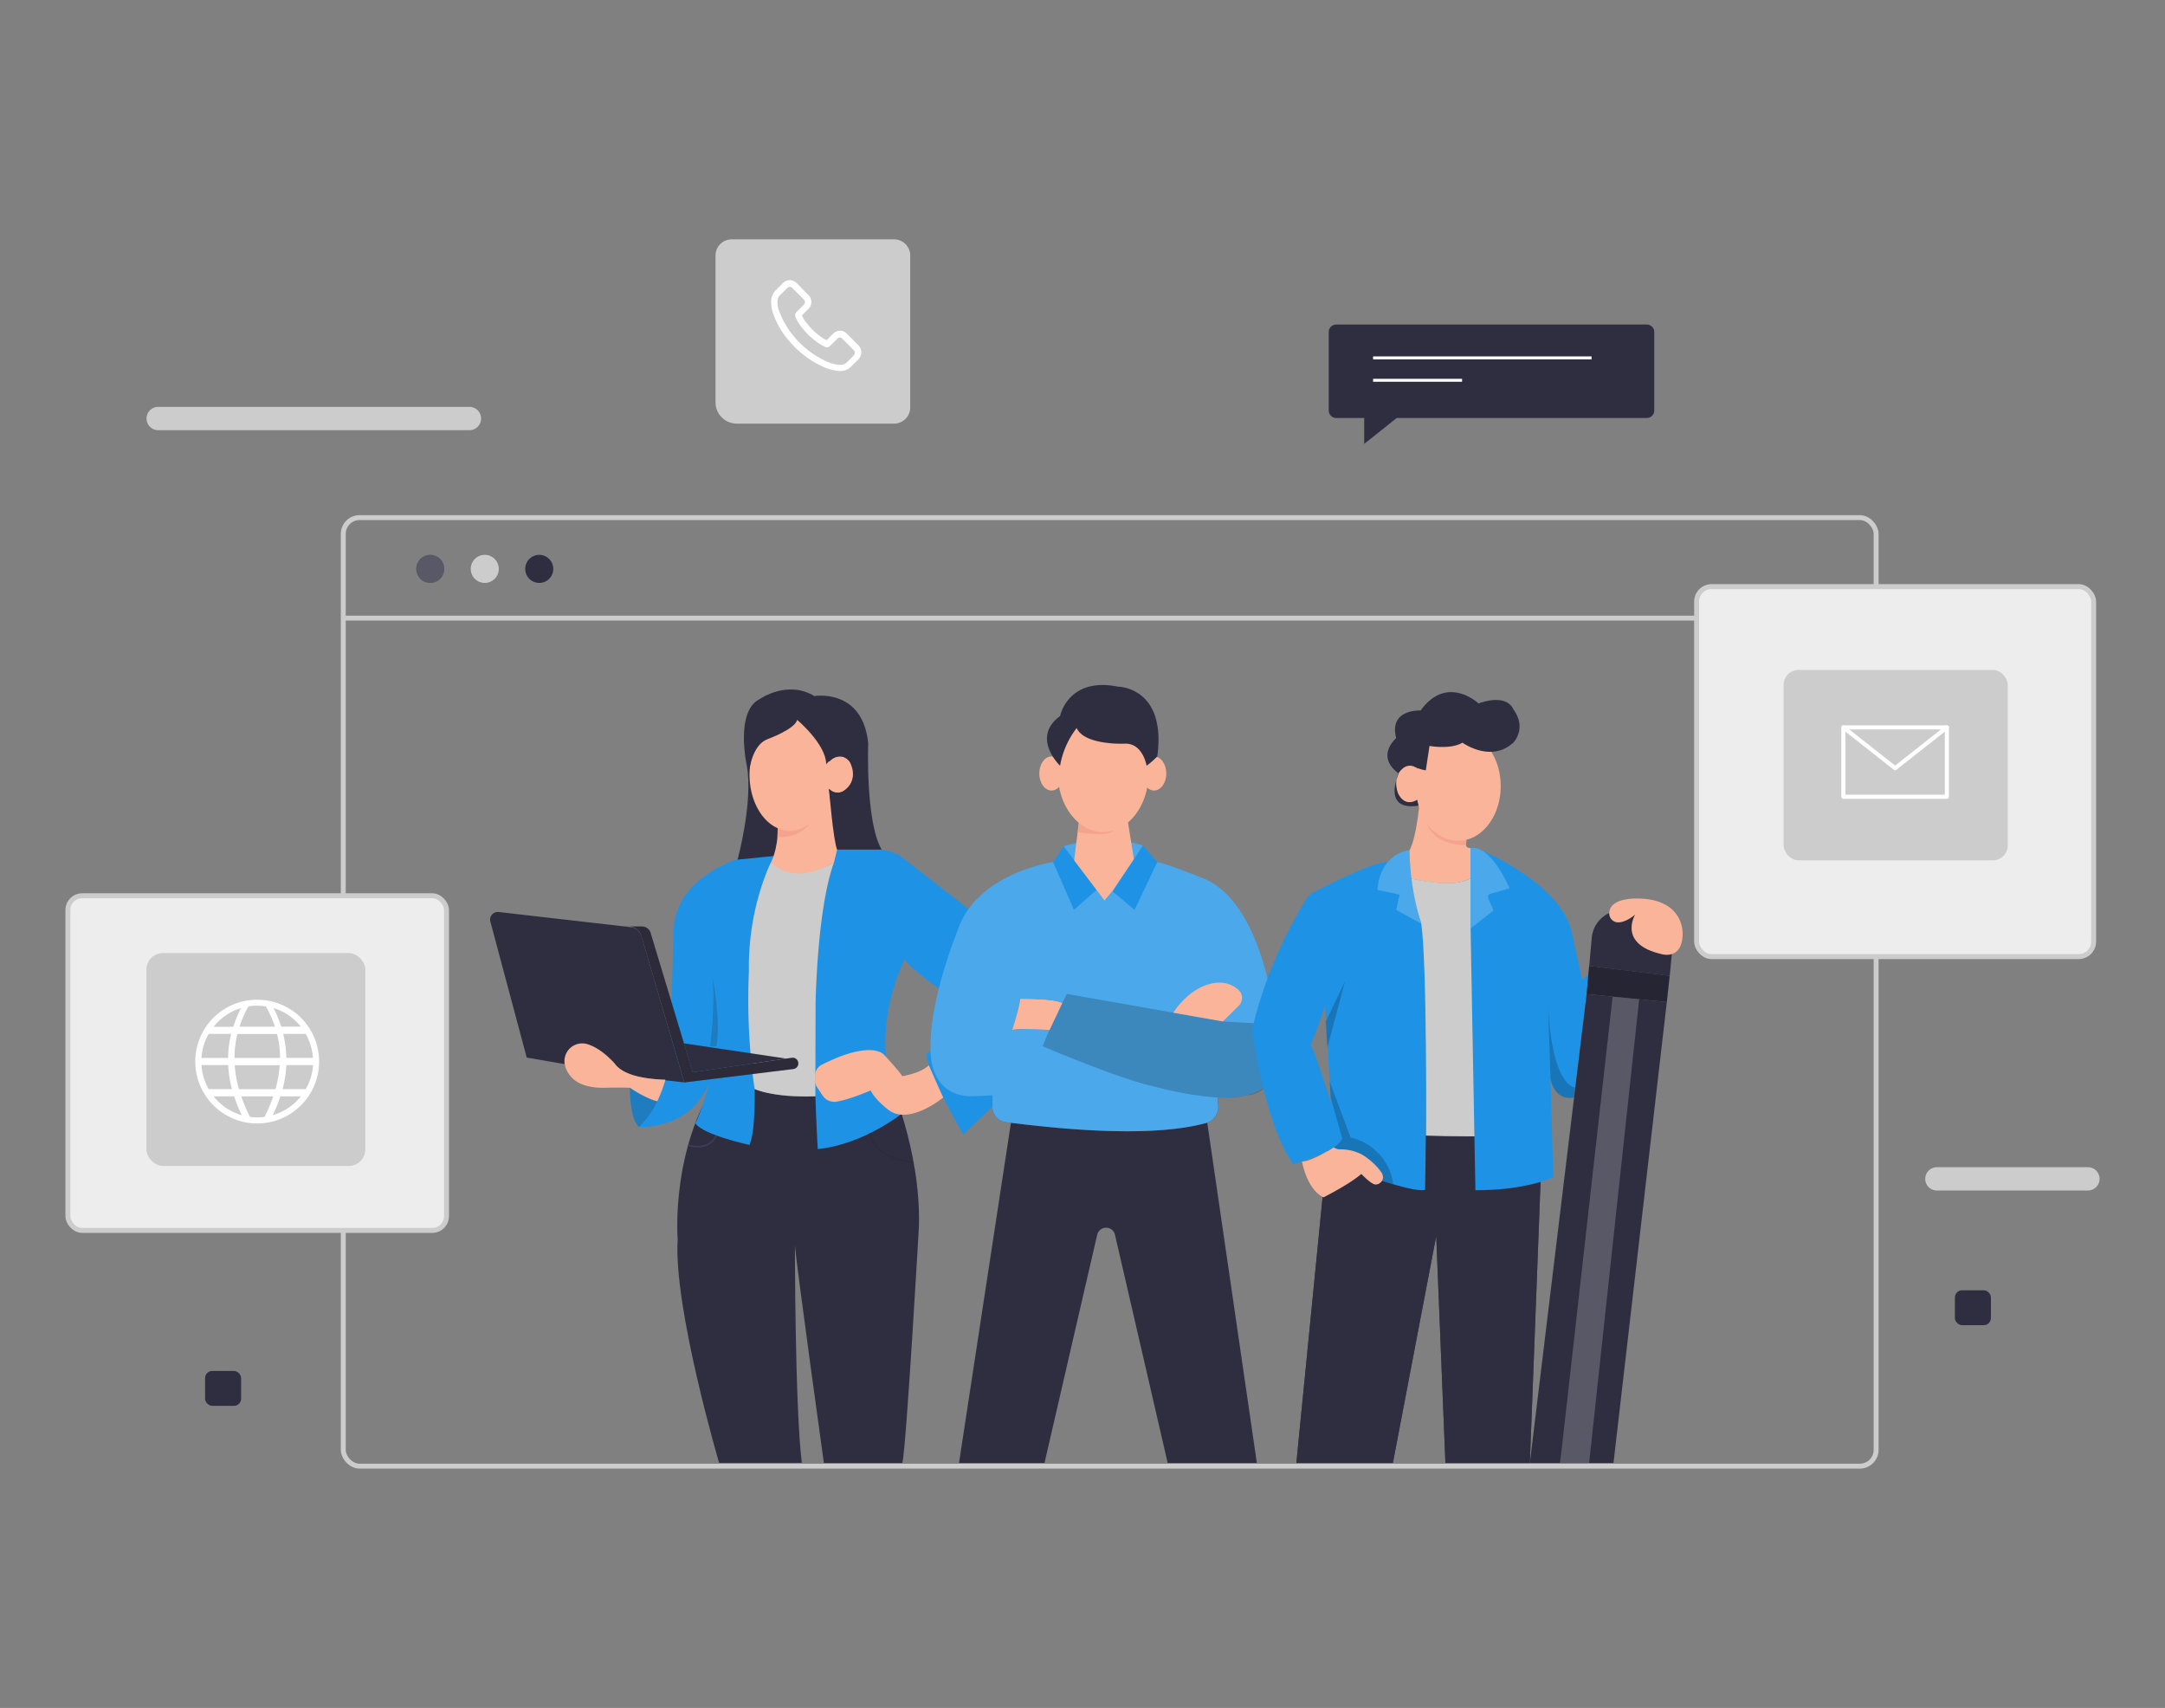 <svg id="a34b2483-b408-41ec-8a7f-4b7e340c4e88" data-name="Layer 1" xmlns="http://www.w3.org/2000/svg" width="865.76" height="682.89" viewBox="0 0 865.76 682.89"><rect x="0" y="0" width="865.76" height="682.89" fill="#808080" stroke="none"/><path d="M658.57,129.76H534.35a3,3,0,0,0-3,3v31.37a3,3,0,0,0,3,3h11.18v10.34l13-10.34h100a3,3,0,0,0,3-3V132.77A3,3,0,0,0,658.57,129.76Z" fill="#2f2e41"/><path d="M251.91,434.93s-.16,12.58,3.67,15.69a26.62,26.62,0,0,0,7.24-10.32A86.52,86.52,0,0,1,251.91,434.93Z" fill="#1e93e6"/><path d="M518.4,584.93,531.74,449.7s59.81,10.66,85.18,0l-5.15,135.23H578l-3.67-90.75L557,584.93Z" fill="#3f3d56"/><path d="M518.4,584.93,531.74,449.7s59.81,10.66,85.18,0l-5.15,135.23H578l-3.67-90.75L557,584.93Z" fill="#2f2e41"/><path d="M271,495.56s-3.31-39.15,19-68.37c0,0,7.72,14.06,41.08,10.75,0,0,16.46-2.92,24.08-7.25,0,0,13.14,28.76,12.31,59.63,0,0-5,87.76-6.62,94.61H329.46S318.71,507.69,317.88,498c0,0,0,64.61,2.76,86.89H287.56S269.25,522.68,271,495.56Z" fill="#2f2e41"/><path d="M268,418.64l1.38-46.86c1.38-27.57,40.73-32.1,40.73-32.1s38.4-4.3,50,2.6l46.59,36.22-3.31,57.79-18.2,17.37s-15.44-27-14.61-32.26l19.3-16s-25.64-17.09-28.12-21.78c0,0-17,32.81-.55,61.2,0,0-15.44,12.69-34.19,14.62,0,0-5.42-79.68,6.53-114.69,0,0-13.63,9-25.18,0,0,0-10.57,21.23-8.64,54.58,0,0,4.69,47.42,0,58.45,0,0-18.35-3.93-21.66-8.61,0,0,2.57-4.93,5.67-16.75,0,0-5,18.19-28.12,18.19C255.58,450.62,267.35,440.15,268,418.64Z" fill="#1e93e6"/><path d="M404.75,445.72,383.5,584.93h34.19l21.05-91.18a3.67,3.67,0,0,1,3.57-2.88h0a3.65,3.65,0,0,1,3.57,2.88l21.06,91.18H502.6L482.31,445.72Z" fill="#2f2e41"/><path d="M396.83,435.84v6.75a6.14,6.14,0,0,0,5.4,6.1c14.49,1.75,55.53,7,80,.35a6.76,6.76,0,0,0,4.93-7.09l-.45-5.2L438,424.6Z" fill="#3f3d56"/><path d="M396.83,435.84v6.75a6.14,6.14,0,0,0,5.4,6.1c14.49,1.75,55.53,7,80,.35a6.76,6.76,0,0,0,4.93-7.09l-.45-5.2L438,424.6Z" fill="#1e93e6"/><path d="M396.83,435.84v6.75a6.14,6.14,0,0,0,5.4,6.1c14.49,1.75,55.53,7,80,.35a6.76,6.76,0,0,0,4.93-7.09l-.45-5.2L438,424.6Z" fill="#fff" opacity="0.2"/><path d="M489,408.4l-62.49-11-6.86,14.46L417,418.31l21.81,8.88s61.5,23.84,70.08,3.26c0,0,5.19-8.73.29-27.8a21.11,21.11,0,0,1-.43-2.1c-1-6.28-7.06-40.79-27.31-49.25,0,0-14.45-5.88-18.62-6.61H421.13s-30.62,4.32-38.22,27.44c0,0-11,26.92-10.78,46.18,0,0-1.72,19.25,15.68,20,0,0,35.28-.15,51-11.1L417,418.31l2.69-6.48a65.61,65.61,0,0,0-14.91,0s3.4-8.85,3.64-17.43" fill="#1e93e6"/><path d="M489,408.4l-62.49-11-6.86,14.46L417,418.31l21.81,8.88s61.5,23.84,70.08,3.26c0,0,5.19-8.73.29-27.8a21.11,21.11,0,0,1-.43-2.1c-1-6.28-7.06-40.79-27.31-49.25,0,0-14.45-5.88-18.62-6.61H421.13s-30.62,4.32-38.22,27.44c0,0-11,26.92-10.78,46.18,0,0-1.72,19.25,15.68,20,0,0,35.28-.15,51-11.1L417,418.31l2.69-6.48a65.61,65.61,0,0,0-14.91,0s3.4-8.85,3.64-17.43" fill="#fff" opacity="0.2"/><path d="M426.52,397.37c-1.83,2.92-2.9,6.33-4.72,9.95a118.18,118.18,0,0,0-4.83,11c5.34,2.32,11,4.55,16.8,6.83,9.27,3.6,20.3,7.6,27.29,9.15,0,0,25.64,7.19,37.93,3.56,0,0,12.51.22,12.26-20.45l-.65-7.71L489,408.4Z" opacity="0.2"/><path d="M425.3,338.36s16.28-5.57,31.76-.28c-1.67,2.8-3.48,5.67-5.47,8.6-3.31,4.9-6.66,9.34-9.92,13.33Z" fill="#1e93e6"/><path d="M425.3,338.36s16.28-5.57,31.76-.28c-1.67,2.8-3.48,5.67-5.47,8.6-3.31,4.9-6.66,9.34-9.92,13.33Z" fill="#fff" opacity="0.2"/><path d="M301.76,435.41s6.73,3.41,24.28,2.91l.1-37.08s.54-37.77,7.37-56.48c0,0-13.57,8.71-25.18,0,0,0-9.33,18.14-8.85,43.59-.14,3.12-.23,6.31-.25,9.56A251.25,251.25,0,0,0,301.76,435.41Z" fill="#ccc"/><path d="M298.67,306.32s-4.89-21.92,5.18-26.84c0,0,11-7.73,21.79-1.17,0,0,19.44-3.28,21.55,19,0,0-1.17,31.16,5.38,42.4h-17.8l-39.82,4S301.21,320.75,298.67,306.32Z" fill="#2f2e41"/><path d="M251.91,434.93s-.16,12.58,3.67,15.69c0,0,5-4.92,7.24-10.32C262.82,440.3,255.42,438,251.91,434.93Z" fill="#231f20" opacity="0.2"/><path d="M348.14,436s-8.16,3.57-13.6,4.48a5.63,5.63,0,0,1-5.61-2.48l-2.2-3.31a4.89,4.89,0,0,1-.81-2.7v-1.89a4.9,4.9,0,0,1,2.67-4.37c5.19-2.66,16.71-7.83,23.34-5.09a4.94,4.94,0,0,1,1.77,1.27c1.75,1.9,6.36,6.95,7.09,8.37,0,0,7.06-1,10.66-4.34,0,0,4.72,10.85,5.75,12.87,0,0-13.34,11.1-21.65,5.14C355.55,444,350.31,440.16,348.14,436Z" fill="#f9b499"/><path d="M284,418.31s2.16-17.35.9-27.82c0,0,3.43,17.16,1.63,27.82Z" fill="#231f20" opacity="0.2"/><path d="M278.92,458.74a13.64,13.64,0,0,1-3.83-.55l.2-.61c.32.11,7.86,2.57,10.85-3.69l.62.23A8.15,8.15,0,0,1,278.92,458.74Z" fill="#3f3d56"/><g opacity="0.2"><path d="M365.45,465.09c-17-1.8-17.89-11.73-17.9-11.83l.73-.36c0,.1.61,9.8,17.05,11.54Z" fill="#231f20"/></g><polygon points="429.46 363.8 421.13 344.69 425.3 338.36 438.49 355.81 429.46 363.8" fill="#1e93e6"/><polygon points="444.9 356.45 453.72 363.8 462.79 344.69 457.06 338.08 444.9 356.45" fill="#1e93e6"/><polygon points="431.65 326.97 429.54 343.97 441.67 360.01 444.9 356.2 453.43 343.49 450.77 326.97 431.65 326.97" fill="#f9b499"/><path d="M408,399.34s13.78-.27,16.83,1.71l-5.12,10.78s-12.25-.93-14.91,0C404.75,411.86,407.54,403.47,408,399.34Z" fill="#f9b499"/><path d="M469.23,404.91s6.54-11.08,17.62-12a11.32,11.32,0,0,1,8.38,2.85h0a4.35,4.35,0,0,1,.15,6.35L489,408.4Z" fill="#f9b499"/><path d="M567.94,318.29s0,.26-.06.71c-.33,3.7-2,20.76-5.73,22.73l1.38,9.35s17.36,4.67,24.53,0v-12s-1.79.13-1.79-1.24l.28-5.52Z" fill="#f9b499"/><path d="M529.89,402.1l3.86,63.41s30.88,11.86,36.12,10.2c0,0,1.65-84.91-1.52-106.42l-12.82-24.6c-5.1-.8-25.07,9.4-30.57,12.28a6.17,6.17,0,0,0-2.32,2.13,176.58,176.58,0,0,0-22,52.76s5,37.39,16.54,53.65c0,0,16.82-4.69,19.57-10.2,0,0-9.92-32.81-12.68-37.77C524.1,417.54,524.93,416.71,529.89,402.1Z" fill="#1e93e6"/><path d="M590,475.87l-1.93-104.65,4.23-31.33s33.54,14,36.57,34.37l3.86,17.5,2.76-2.62-6.06,49.68s-7.72,1.6-9.38-7.49l1.11,39.42S610.12,476,590,475.87Z" fill="#1e93e6"/><path d="M618.94,399.34l1.1,32s1.29,8.93,9.38,7.49l.49-4S620.23,435,618.94,399.34Z" opacity="0.2"/><path d="M520.68,464.43s1.77,11,8.57,14.31c0,0,10.58-5.32,15.12-9.37,0,0,4,4.23,5.65,4.23h0a3,3,0,0,0,2.5-4.69,27.59,27.59,0,0,0-6.94-6.72,16.94,16.94,0,0,0-9.33-2.63,4.27,4.27,0,0,1-2.93-.83S524.84,464.36,520.68,464.43Z" fill="#f9b499"/><polygon points="666.54 400.66 634.47 397.45 611.77 584.93 645.22 584.93 666.54 400.66" fill="#2f2e41"/><polygon points="624.42 580.2 644.87 398.49 655.51 399.35 635.48 584.93 623.78 584.93 624.42 580.2" fill="#fff" opacity="0.2"/><polygon points="635.48 386.17 634.47 397.45 666.54 400.66 667.68 390.15 635.48 386.17" fill="#2f2e41"/><polygon points="635.48 386.17 634.47 397.45 666.54 400.66 667.68 390.15 635.48 386.17" opacity="0.2"/><path d="M636.52,375l-1,11.21,32.2,4L668.87,378a12.11,12.11,0,0,0-10.93-13.24l-8.23-.77A12.12,12.12,0,0,0,636.52,375Z" fill="#2f2e41"/><path d="M653.89,365.69s-7.12,11.64,10.34,15.74c0,0,8.41,2.8,8.63-7.87,0,0,.86-12.39-14.66-14.12,0,0-13.81-1.74-14.67,5.3a3.61,3.61,0,0,0,3.57,4.06C648.71,368.78,650.94,368.07,653.89,365.69Z" fill="#f9b499"/><path d="M570.3,454.05s.39-68.77-1.95-84.76c0,0-3.71-10.67-4.82-18.21,0,0,18.05,4.53,24.53,0v20.14l1.54,83.13Z" fill="#ccc"/><path d="M199.43,364.65l52.88,6.07a5,5,0,0,1,4.19,3.54l17.13,58.53L259,431.15l-48.37-8.29L196.1,368.52A3.08,3.08,0,0,1,199.43,364.65Z" fill="#2f2e41"/><path d="M249.79,370.43h6.91a3.62,3.62,0,0,1,3.48,2.59L277,428.73l39.64-5.79a2.27,2.27,0,0,1,2.6,2.24h0a2.27,2.27,0,0,1-2,2.25l-43.57,5.36L256.5,374.26S255.58,369.85,249.79,370.43Z" fill="#2f2e41"/><path d="M249.79,370.43h6.91a3.62,3.62,0,0,1,3.48,2.59L277,428.73l39.64-5.79a2.27,2.27,0,0,1,2.6,2.24h0a2.27,2.27,0,0,1-2,2.25l-43.57,5.36L256.5,374.26S255.58,369.85,249.79,370.43Z" fill="#231f20" opacity="0.2"/><polygon points="273.48 417.16 314.42 423.26 276.96 428.73 273.48 417.16" fill="#2f2e41"/><path d="M308.33,344.76s2.75-5.08,2.71-13.58l15.85-8.84,4.6-6.95,3.28,24.29-1.26,5.08S318.27,354.92,308.33,344.76Z" fill="#f9b499"/><path d="M234.57,417.4a7.1,7.1,0,0,0-8.47,9.19c1.29,4,5,8.34,15,8.34,0,0,7.17-.16,10.84,0,0,0,6.66,4.52,10.91,5.37a57,57,0,0,0,3.26-8.64s-15.61.24-20.31-6.46C245.77,425.2,240.44,418.94,234.57,417.4Z" fill="#f9b499"/><path d="M407.35,390.93l.6,8.41s13.58-.16,16.83,1.71l2.55-5.06Z" fill="#1e93e6"/><path d="M407.35,390.93l.6,8.41s13.58-.16,16.83,1.71l2.55-5.06Z" fill="#fff" opacity="0.2"/><polygon points="530.15 408.45 537.89 392.26 530.79 418.93 530.15 408.45" opacity="0.2"/><path d="M544.73,461.67s5.66,3.37,7.81,7.24c0,0,1.08,2.25.14,3.24l4.32,1.31v-1a22.18,22.18,0,0,0-16.91-17.65l-8.35-22.38.4,6.51,4.64,16.33a8.52,8.52,0,0,1-3.44,3.42h0a5.8,5.8,0,0,0,2.93.83h0a20.28,20.28,0,0,1,8.46,2.11" opacity="0.2"/><path d="M550.84,355.79l8.83,1.93-1.35,6.08,10,5.49a102,102,0,0,1-4.66-29.4S552,340.9,550.84,355.79Z" fill="#1e93e6"/><path d="M550.84,355.79l8.83,1.93-1.35,6.08,10,5.49a102,102,0,0,1-4.66-29.4S552,340.9,550.84,355.79Z" fill="#fff" opacity="0.2"/><path d="M588.06,371.22V339.11s7-2.76,15.62,16.06l-7.66,2.2a1.38,1.38,0,0,0-.89,1.88l2.12,4.81Z" fill="#1e93e6"/><path d="M588.06,371.22V339.11s7-2.76,15.62,16.06l-7.66,2.2a1.38,1.38,0,0,0-.89,1.88l2.12,4.81Z" fill="#fff" opacity="0.2"/><line x1="137.27" y1="247.14" x2="750.24" y2="247.14" fill="none" stroke="#ccc" stroke-miterlimit="10" stroke-width="1.97"/><rect x="137.27" y="206.96" width="612.97" height="379.25" rx="6.52" fill="none" stroke="#ccc" stroke-miterlimit="10" stroke-width="1.97"/><path d="M177.67,227.46a5.61,5.61,0,1,1-5.61-5.61A5.61,5.61,0,0,1,177.67,227.46Z" fill="#2f2e41"/><path d="M177.67,227.46a5.61,5.61,0,1,1-5.61-5.61A5.61,5.61,0,0,1,177.67,227.46Z" fill="#fff" opacity="0.2"/><path d="M199.46,227.46a5.61,5.61,0,1,1-5.61-5.61A5.61,5.61,0,0,1,199.46,227.46Z" fill="#ccc"/><path d="M221.25,227.46a5.61,5.61,0,1,1-5.61-5.61A5.61,5.61,0,0,1,221.25,227.46Z" fill="#2f2e41"/><rect x="678.46" y="234.54" width="158.77" height="147.94" rx="5.99" fill="#ededed"/><rect x="678.46" y="234.54" width="158.77" height="147.94" rx="5.99" fill="none" stroke="#ccc" stroke-miterlimit="10" stroke-width="1.97"/><rect x="713.25" y="267.85" width="89.66" height="76.15" rx="6.02" transform="translate(1516.15 611.85) rotate(180)" fill="#ccc"/><polygon points="778.53 318.58 743.48 318.58 737.15 318.58 737.15 290.84 778.53 290.84 778.53 297.77 778.53 318.58" fill="none" stroke="#fff" stroke-linecap="round" stroke-linejoin="round" stroke-width="1.65"/><polyline points="737.15 290.84 757.84 307.14 778.53 290.84" fill="none" stroke="#fff" stroke-linecap="round" stroke-linejoin="round" stroke-width="1.65"/><rect x="27.15" y="358.15" width="151.41" height="133.81" rx="5.71" fill="#ededed"/><rect x="27.15" y="358.15" width="151.41" height="133.81" rx="5.71" fill="none" stroke="#ccc" stroke-miterlimit="10" stroke-width="1.97"/><rect x="58.55" y="381.07" width="87.55" height="85.11" rx="6.64" fill="#ccc"/><path d="M85.35,406.92a24.76,24.76,0,1,0,35,0A24.86,24.86,0,0,0,85.35,406.92Zm35,3.56h-7.88a51.86,51.86,0,0,0-3.07-7.43A22.28,22.28,0,0,1,120.3,410.48ZM93.77,423a39.82,39.82,0,0,1,1.17-9.59h15.83A39.83,39.83,0,0,1,112,423Zm18.08,2.9a47.44,47.44,0,0,1-1.7,9.6H95.57a46.78,46.78,0,0,1-1.71-9.6Zm-9-23.78a22.31,22.31,0,0,1,3.49.27,45,45,0,0,1,3.59,8.12H95.77a45,45,0,0,1,3.59-8.12A22.44,22.44,0,0,1,102.86,402.09Zm-6.49,1a49.66,49.66,0,0,0-3.07,7.43H85.41A22.31,22.31,0,0,1,96.37,403.05ZM83.44,413.38h9A43.24,43.24,0,0,0,91.21,423H80.57A22.17,22.17,0,0,1,83.44,413.38Zm0,22.09a22.26,22.26,0,0,1-2.87-9.6H91.26a46.29,46.29,0,0,0,1.5,9.6Zm2,2.89h8.21a60.17,60.17,0,0,0,3,7.52A22.32,22.32,0,0,1,85.41,438.36Zm17.45,8.39a21.85,21.85,0,0,1-2.93-.19,66.71,66.71,0,0,1-3.46-8.2h12.77a65.19,65.19,0,0,1-3.46,8.2A21.59,21.59,0,0,1,102.86,446.75Zm6.18-.87a58.76,58.76,0,0,0,3.06-7.52h8.2A22.28,22.28,0,0,1,109,445.88Zm13.23-10.41H113a47,47,0,0,0,1.51-9.6h10.68A22.26,22.26,0,0,1,122.27,435.47Zm2.87-12.5H114.5a43.22,43.22,0,0,0-1.26-9.59h9A22.17,22.17,0,0,1,125.14,423Z" fill="#fff"/><path d="M187.72,172H63.26a4.65,4.65,0,0,1-4.66-4.65h0a4.65,4.65,0,0,1,4.66-4.66H187.72a4.66,4.66,0,0,1,4.66,4.66h0A4.66,4.66,0,0,1,187.72,172Z" fill="#ccc"/><path d="M834.94,476H774.53a4.65,4.65,0,0,1-4.65-4.65h0a4.65,4.65,0,0,1,4.65-4.66h60.41a4.66,4.66,0,0,1,4.66,4.66h0A4.66,4.66,0,0,1,834.94,476Z" fill="#ccc"/><rect x="781.74" y="515.9" width="14.41" height="13.95" rx="2.86" fill="#2f2e41"/><rect x="82.01" y="548.15" width="14.41" height="13.95" rx="2.86" fill="#2f2e41"/><line x1="549.08" y1="143.09" x2="636.45" y2="143.09" fill="none" stroke="#fff" stroke-miterlimit="10" stroke-width="1.18"/><line x1="549.08" y1="152.05" x2="584.67" y2="152.05" fill="none" stroke="#fff" stroke-miterlimit="10" stroke-width="1.18"/><path d="M292.59,95.7h64.94a6.46,6.46,0,0,1,6.46,6.46v60.76a6.46,6.46,0,0,1-6.46,6.46H294.65a8.52,8.52,0,0,1-8.52-8.52v-58.7A6.46,6.46,0,0,1,292.59,95.7Z" fill="#ccc"/><path d="M343.22,138l-4.43-4.44a3.88,3.88,0,0,0-2.85-1.34,4.1,4.1,0,0,0-2.85,1.26L330.56,136l-.48-.24a8.25,8.25,0,0,1-.79-.4,27.41,27.41,0,0,1-6.57-6,14.61,14.61,0,0,1-2.06-3.25c.64-.55,1.19-1.19,1.74-1.74l.72-.71a3.87,3.87,0,0,0,0-5.86l-2.22-2.22a7,7,0,0,1-.71-.79l-1.51-1.5a4.07,4.07,0,0,0-2.85-1.27,3.93,3.93,0,0,0-2.85,1.27l-2.77,2.77a6.36,6.36,0,0,0-1.82,3.88,14.43,14.43,0,0,0,1,6,32.44,32.44,0,0,0,6.18,10.37,38.43,38.43,0,0,0,12.66,9.9,21.13,21.13,0,0,0,7.13,2.14h.55a6.3,6.3,0,0,0,4.75-2.06l.08-.08a12,12,0,0,1,1.43-1.43l1-1A4,4,0,0,0,343.22,138Zm-1.82,4.11-.95,1c-.55.48-1,1-1.58,1.59a3.76,3.76,0,0,1-2.85,1.18h-.39a16.73,16.73,0,0,1-6.18-1.9,36,36,0,0,1-11.8-9.26,34.18,34.18,0,0,1-5.77-9.58,9.7,9.7,0,0,1-.95-4.91,3.29,3.29,0,0,1,1.1-2.29l2.7-2.69a1.63,1.63,0,0,1,1.1-.56,1.49,1.49,0,0,1,1.11.56l1.43,1.42a5.89,5.89,0,0,0,.79.79l2.22,2.22a1.9,1.9,0,0,1,.55,1.11,1.71,1.71,0,0,1-.55,1.11l-.72.71-2,2-.08.08a1.73,1.73,0,0,0-.47,2v.07a17.89,17.89,0,0,0,2.61,4.28,29.27,29.27,0,0,0,7.21,6.57,5.42,5.42,0,0,0,1,.55,8.25,8.25,0,0,1,.79.4l.08.08a1.8,1.8,0,0,0,2.21-.4l2.77-2.77a1.71,1.71,0,0,1,1.11-.55,1.68,1.68,0,0,1,1,.55l4.43,4.44A1.48,1.48,0,0,1,341.4,142.1Z" fill="#fff"/><path d="M311,331.18l-.12,3.26a13.36,13.36,0,0,0,12.84-5.13Z" fill="#f4a48e"/><path d="M341.11,310.83c-.75,3.94-3.9,6.62-7,6a4.89,4.89,0,0,1-2.58-1.44c-1.79,9.66-8.12,16.79-15.65,16.79-8.92,0-16.15-10-16.15-22.37s7.23-22.37,16.15-22.37c7.64,0,14,7.33,15.72,17.19a5.48,5.48,0,0,1,5.2-2.06C339.9,303.2,341.85,306.89,341.11,310.83Z" fill="#f9b499"/><path d="M299.69,307.82s1.1-10.11,7.35-12.32c0,0,10.95-4,11.72-7.69,0,0,11.62,9.71,11.62,17.8,0,0,4.76-6.7,9.36-1.14,0,0,4.45,7.47-2.73,12,0,0-3.31,1.72-5.52-1.08,0,0,1.79,21.23,3.28,24.29L344.53,303l-3.27-10.48L325.6,281.72H307.41s-9.94,13.15-9.93,13.84S299.69,307.82,299.69,307.82Z" fill="#2f2e41"/><path d="M431,332.67l.7-5.7s7.82,4.58,13.91,5C445.56,332,443.15,334.94,431,332.67Z" fill="#f4a48e"/><ellipse cx="441.16" cy="309.17" rx="18.15" ry="23.5" fill="#f9b499"/><ellipse cx="461.5" cy="309.26" rx="4.89" ry="6.82" fill="#f9b499"/><ellipse cx="420.49" cy="309.26" rx="4.89" ry="6.82" fill="#f9b499"/><path d="M423.91,306.16s-11.78-11.21,0-19.85c0,0,3.15-15.81,23.18-11.76,0,0,19.45.1,15.7,27.89a33.16,33.16,0,0,1-4.28,3.72s-1.49-9.19-8.84-8.82c0,0-16,.73-19.12-6.25A34.32,34.32,0,0,0,423.91,306.16Z" fill="#2f2e41"/><path d="M586.27,337.87l.1-2.09s-12.78.44-16.07-7.18C570.3,328.6,572.38,338,586.27,337.87Z" fill="#f4a48e"/><path d="M600.12,314.31c0,12.08-7.59,21.87-17,21.87-7.9,0-14.55-7-16.44-16.37a4.47,4.47,0,0,1-2.85,1.06c-3.06,0-5.54-3.29-5.54-7.36s2.48-7.35,5.54-7.35a4.64,4.64,0,0,1,3.16,1.32c2.23-8.73,8.61-15,16.13-15C592.53,292.45,600.12,302.24,600.12,314.31Z" fill="#f9b499"/><path d="M570.16,308l1.48-9.76s8.39,1.56,13.18-1.3c0,0,11.32,8.23,20.32,0,0,0,5.66-5.66,0-13.37,0,0-2.06-6.44-13.89-2.32,0,0-12.6-11.83-23.15,2.83,0,0-12.84-.73-9.78,11.06,0,0-8.5,7.14,1,14.11,0,0-7,15.16,7.94,12.87l-.58-2.32s-4.78,3.34-7.63-2.6c0,0-2.62-6.37,1.88-9.95a4.26,4.26,0,0,1,4.7-.72,15.45,15.45,0,0,0,4.12,1.41Z" fill="#2f2e41"/></svg>